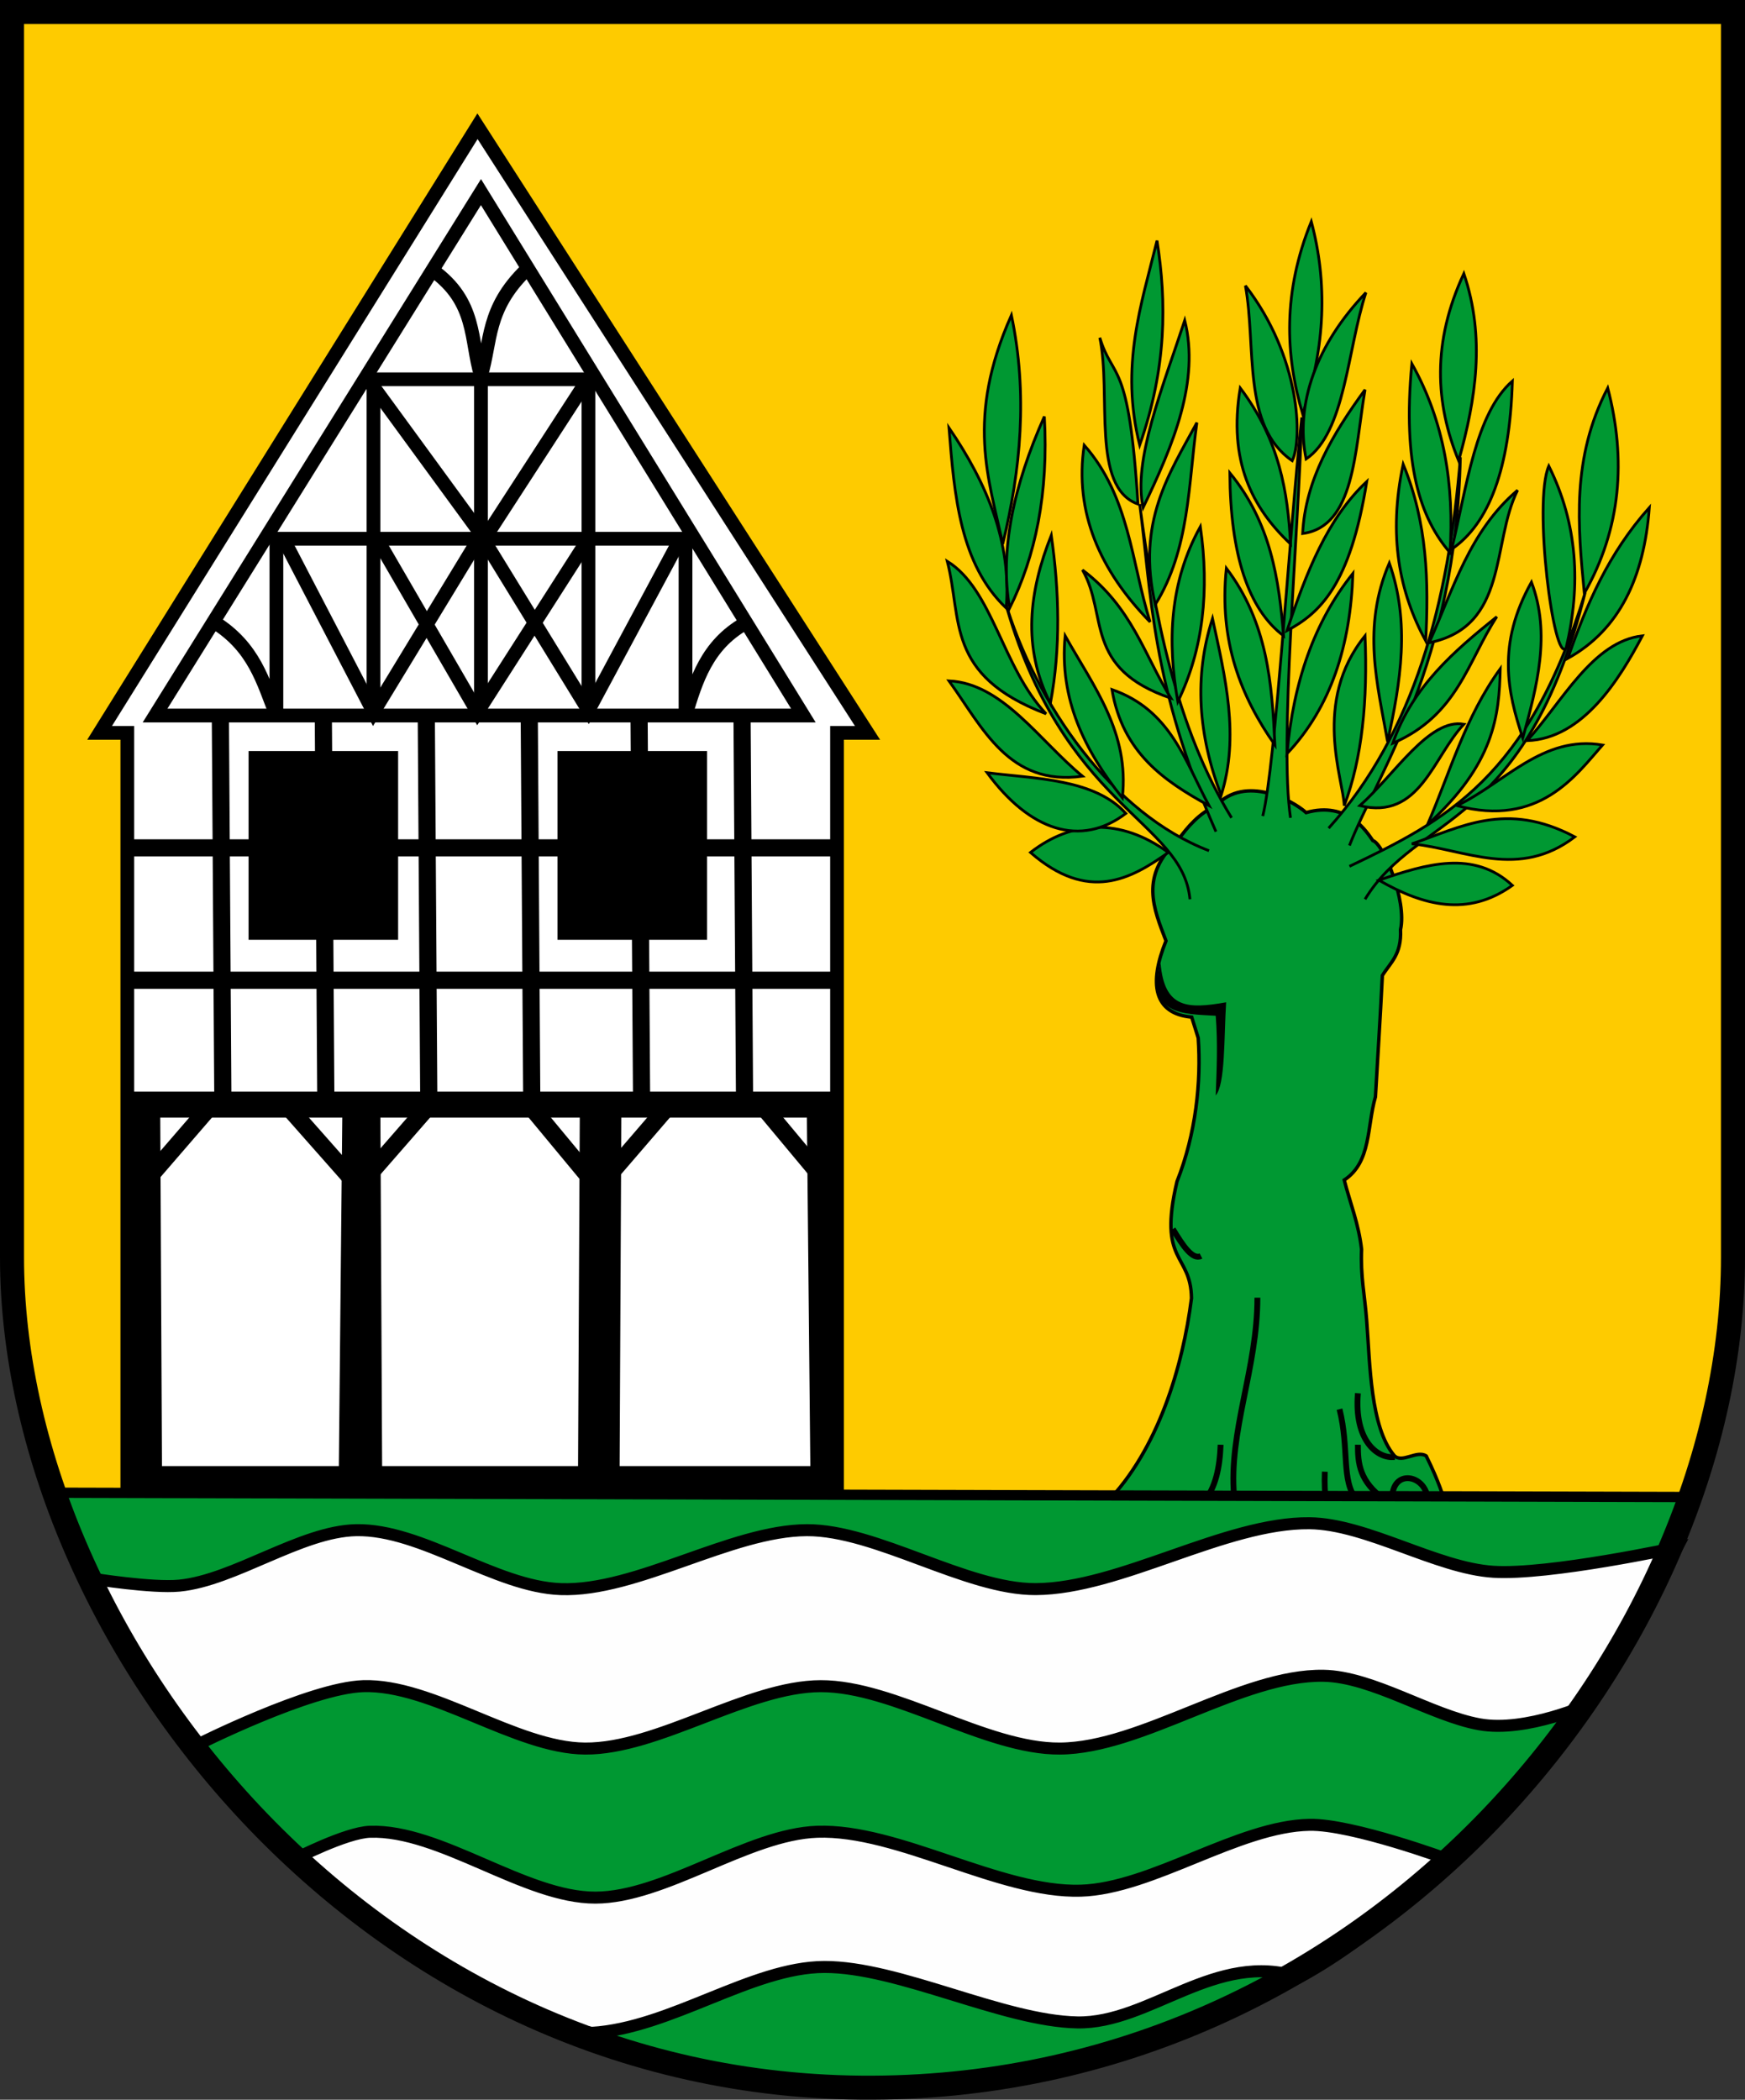 <?xml version="1.0" encoding="UTF-8" standalone="no"?>
<!-- Created with Inkscape (http://www.inkscape.org/) -->
<svg
   xmlns:svg="http://www.w3.org/2000/svg"
   xmlns="http://www.w3.org/2000/svg"
   version="1.0"
   width="508.429"
   height="611.86"
   id="svg2541"
   style="display:inline">
  <rect width="100%" height="100%" fill="#333333" stroke="none"/>
  <defs
     id="defs2543" />
  <g
     transform="translate(-50.786,-48.862)"
     id="layer5"
     style="display:inline">
    <path
       d="M 54.286,52.362 L 555.714,52.362 L 555.714,415.219 C 555.714,527.318 453.097,656.548 305,657.219 C 156.89,657.89 54.286,524.967 54.286,415.219 L 54.286,52.362 z"
       id="path5535"
       style="fill:#fecb00;fill-opacity:1;fill-rule:evenodd;stroke:#0000fc;stroke-width:5;stroke-linecap:butt;stroke-linejoin:miter;stroke-miterlimit:4;stroke-dasharray:none;stroke-opacity:1" />
  </g>
  <g
     transform="translate(-50.786,-48.862)"
     id="layer6"
     style="display:inline">
    <g
       id="g5280">
      <path
         d="M 373.165,486.728 C 388.189,471.429 395.446,446.945 397.939,427.19 C 397.783,413.86 388.046,417.163 393.725,393.14 C 399.261,379.176 400.794,364.032 399.898,351.316 L 398,345.255 C 386.883,344.269 385.493,335.408 390.511,323.032 C 386.91,313.564 382.744,304.132 393.959,293.738 C 396.918,289.625 400.226,285.862 405.071,283.636 C 413.712,274.487 427.517,282.179 431.335,285.656 C 443.462,282.236 449.032,291.308 450.763,293.799 C 453.887,294.717 460.757,311.349 458.844,319.767 C 459.199,327.045 455.856,329.392 453.558,333.134 C 452.885,346.571 452.212,356.757 451.538,368.489 C 449.017,377.224 450.356,387.505 442.447,392.733 C 444.162,399.435 446.631,405.384 447.498,412.936 C 447.161,420.68 448.392,425.975 448.987,433.669 C 449.961,446.244 450.035,464.712 457.007,473.014 C 459.271,475.39 463.571,471.355 466.333,473.126 C 470.106,480.802 471.227,484.643 472.751,489.707 L 467.701,489.707 L 451.538,488.697 L 373.165,486.728 z"
         id="path4651"
         style="fill:#009832;fill-opacity:1;fill-rule:evenodd;stroke:#000000;stroke-width:1px;stroke-linecap:butt;stroke-linejoin:miter;stroke-opacity:1" />
      <path
         d="M 397.495,310.91 C 395.331,287.775 360.185,284.401 343.452,223.532 C 352.598,254.21 375.026,286.031 403.051,296.768"
         id="path5162"
         style="fill:#009832;fill-opacity:1;fill-rule:evenodd;stroke:#000000;stroke-width:0.8;stroke-linecap:butt;stroke-linejoin:miter;stroke-miterlimit:4;stroke-dasharray:none;stroke-opacity:1" />
      <path
         d="M 405.071,291.212 C 386.141,248.285 386.296,221.908 382.848,195.753 C 387.016,227.478 393.389,260.806 409.617,287.172"
         id="path5164"
         style="fill:#009832;fill-opacity:1;fill-rule:evenodd;stroke:#000000;stroke-width:0.8;stroke-linecap:butt;stroke-linejoin:miter;stroke-miterlimit:4;stroke-dasharray:none;stroke-opacity:1" />
      <path
         d="M 418.708,286.667 C 422.412,271.877 426.369,205.349 430.072,170.499 C 429.062,205.518 423.515,265.007 426.789,287.172"
         id="path5166"
         style="fill:#009832;fill-opacity:1;fill-rule:evenodd;stroke:#000000;stroke-width:0.8;stroke-linecap:butt;stroke-linejoin:miter;stroke-miterlimit:4;stroke-dasharray:none;stroke-opacity:1" />
      <path
         d="M 437.901,290.202 C 462.804,262.497 472.86,224.585 476.287,182.116 C 474.965,242.052 452.412,273.691 443.962,295.253"
         id="path5168"
         style="fill:#009832;fill-opacity:1;fill-rule:evenodd;stroke:#000000;stroke-width:0.8;stroke-linecap:butt;stroke-linejoin:miter;stroke-miterlimit:4;stroke-dasharray:none;stroke-opacity:1" />
      <path
         d="M 443.962,301.314 C 471.718,288.124 496.337,275.425 512.652,221.512 C 495.257,290.805 463.682,285.884 448.508,310.91"
         id="path5170"
         style="fill:#009832;fill-opacity:1;fill-rule:evenodd;stroke:#000000;stroke-width:0.8;stroke-linecap:butt;stroke-linejoin:miter;stroke-miterlimit:4;stroke-dasharray:none;stroke-opacity:1" />
      <path
         d="M 391.182,297.273 C 377.163,287.079 363.027,287.945 351.028,297.273 C 367.873,311.935 380.274,305.042 391.182,297.273 z"
         id="path5172"
         style="fill:#009832;fill-opacity:1;fill-rule:evenodd;stroke:#000000;stroke-width:0.8;stroke-linecap:butt;stroke-linejoin:miter;stroke-miterlimit:4;stroke-dasharray:none;stroke-opacity:1" />
      <path
         d="M 378.807,285.909 C 369.821,275.847 352.504,275.788 338.401,274.04 C 350.868,291.04 365.667,295.843 378.807,285.909 z"
         id="path5174"
         style="fill:#009832;fill-opacity:1;fill-rule:evenodd;stroke:#000000;stroke-width:0.8;stroke-linecap:butt;stroke-linejoin:miter;stroke-miterlimit:4;stroke-dasharray:none;stroke-opacity:1" />
      <path
         d="M 327.289,247.271 C 342.918,248.003 353.57,264.66 366.18,275.05 C 344.747,278.025 337.154,261.006 327.289,247.271 z"
         id="path5176"
         style="fill:#009832;fill-opacity:1;fill-rule:evenodd;stroke:#000000;stroke-width:0.8;stroke-linecap:butt;stroke-linejoin:miter;stroke-miterlimit:4;stroke-dasharray:none;stroke-opacity:1" />
      <path
         d="M 326.784,212.42 C 331.172,229.385 326.144,245.644 355.574,256.867 C 342.737,243.279 340.071,220.625 326.784,212.42 z"
         id="path5178"
         style="fill:#009832;fill-opacity:1;fill-rule:evenodd;stroke:#000000;stroke-width:0.8;stroke-linecap:butt;stroke-linejoin:miter;stroke-miterlimit:4;stroke-dasharray:none;stroke-opacity:1" />
      <path
         d="M 327.289,173.529 C 328.838,193.488 330.56,213.34 343.957,226.057 C 345.548,207.04 338.454,189.862 327.289,173.529 z"
         id="path5180"
         style="fill:#009832;fill-opacity:1;fill-rule:evenodd;stroke:#000000;stroke-width:0.8;stroke-linecap:butt;stroke-linejoin:miter;stroke-miterlimit:4;stroke-dasharray:none;stroke-opacity:1" />
      <path
         d="M 355.069,170.246 C 346.185,190.122 341.982,209.391 344.967,226.057 C 352.452,210.996 356.337,192.715 355.069,170.246 z"
         id="path5182"
         style="fill:#009832;fill-opacity:1;fill-rule:evenodd;stroke:#000000;stroke-width:0.8;stroke-linecap:butt;stroke-linejoin:miter;stroke-miterlimit:4;stroke-dasharray:none;stroke-opacity:1" />
      <path
         d="M 345.472,140.7 C 332.091,170.818 338.888,188.232 342.947,207.37 C 348.196,185.734 350.292,163.678 345.472,140.7 z"
         id="path5184"
         style="fill:#009832;fill-opacity:1;fill-rule:evenodd;stroke:#000000;stroke-width:0.8;stroke-linecap:butt;stroke-linejoin:miter;stroke-miterlimit:4;stroke-dasharray:none;stroke-opacity:1" />
      <path
         d="M 387.899,118.981 C 383.342,137.591 377.08,155.454 382.848,178.58 C 390.745,155.996 390.718,136.877 387.899,118.981 z"
         id="path5186"
         style="fill:#009832;fill-opacity:1;fill-rule:evenodd;stroke:#000000;stroke-width:0.8;stroke-linecap:butt;stroke-linejoin:miter;stroke-miterlimit:4;stroke-dasharray:none;stroke-opacity:1" />
      <path
         d="M 371.231,147.266 C 374.68,163.713 368.579,190.834 382.343,195.753 C 379.705,152.931 375.076,159.913 371.231,147.266 z"
         id="path5188"
         style="fill:#009832;fill-opacity:1;fill-rule:evenodd;stroke:#000000;stroke-width:0.8;stroke-linecap:butt;stroke-linejoin:miter;stroke-miterlimit:4;stroke-dasharray:none;stroke-opacity:1" />
      <path
         d="M 395.98,142.215 C 389.434,162.068 380.791,183.319 383.858,196.763 C 392.705,178.34 400.383,159.975 395.98,142.215 z"
         id="path5190"
         style="fill:#009832;fill-opacity:1;fill-rule:evenodd;stroke:#000000;stroke-width:0.8;stroke-linecap:butt;stroke-linejoin:miter;stroke-miterlimit:4;stroke-dasharray:none;stroke-opacity:1" />
      <path
         d="M 399.515,172.014 C 391.424,186.991 381.842,200.975 387.394,225.047 C 397.418,208.866 396.996,190.072 399.515,172.014 z"
         id="path5192"
         style="fill:#009832;fill-opacity:1;fill-rule:evenodd;stroke:#000000;stroke-width:0.8;stroke-linecap:butt;stroke-linejoin:miter;stroke-miterlimit:4;stroke-dasharray:none;stroke-opacity:1" />
      <path
         d="M 385.878,230.098 C 380.429,212.737 379.903,193.551 366.685,178.58 C 363.731,198.18 371.327,215.211 385.878,230.098 z"
         id="path5194"
         style="fill:#009832;fill-opacity:1;fill-rule:evenodd;stroke:#000000;stroke-width:0.8;stroke-linecap:butt;stroke-linejoin:miter;stroke-miterlimit:4;stroke-dasharray:none;stroke-opacity:1" />
      <path
         d="M 400.525,202.319 C 391.529,218.567 390.876,235.741 393.959,253.332 C 401.388,238.074 403.196,220.943 400.525,202.319 z"
         id="path5196"
         style="fill:#009832;fill-opacity:1;fill-rule:evenodd;stroke:#000000;stroke-width:0.8;stroke-linecap:butt;stroke-linejoin:miter;stroke-miterlimit:4;stroke-dasharray:none;stroke-opacity:1" />
      <path
         d="M 391.939,252.321 C 384.136,239.649 380.625,225.807 366.18,214.946 C 373.671,228.086 366.38,243.591 391.939,252.321 z"
         id="path5198"
         style="fill:#009832;fill-opacity:1;fill-rule:evenodd;stroke:#000000;stroke-width:0.8;stroke-linecap:butt;stroke-linejoin:miter;stroke-miterlimit:4;stroke-dasharray:none;stroke-opacity:1" />
      <path
         d="M 404.061,229.088 C 398.64,245.912 399.889,263.108 406.586,280.606 C 412.002,263.433 407.801,246.26 404.061,229.088 z"
         id="path5200"
         style="fill:#009832;fill-opacity:1;fill-rule:evenodd;stroke:#000000;stroke-width:0.8;stroke-linecap:butt;stroke-linejoin:miter;stroke-miterlimit:4;stroke-dasharray:none;stroke-opacity:1" />
      <path
         d="M 374.767,249.796 C 391.929,255.759 396.053,270.685 403.051,283.636 C 389.993,276.469 377.881,268.231 374.767,249.796 z"
         id="path5202"
         style="fill:#009832;fill-opacity:1;fill-rule:evenodd;stroke:#000000;stroke-width:0.8;stroke-linecap:butt;stroke-linejoin:miter;stroke-miterlimit:4;stroke-dasharray:none;stroke-opacity:1" />
      <path
         d="M 432.85,113.425 C 437.578,131.13 437.044,149.764 430.325,169.489 C 425.244,152.282 424.502,133.99 432.85,113.425 z"
         id="path5204"
         style="fill:#009832;fill-opacity:1;fill-rule:evenodd;stroke:#000000;stroke-width:0.8;stroke-linecap:butt;stroke-linejoin:miter;stroke-miterlimit:4;stroke-dasharray:none;stroke-opacity:1" />
      <path
         d="M 413.657,132.113 C 429.723,152.957 430.313,176.724 427.295,183.126 C 412.609,173.06 416.882,150.022 413.657,132.113 z"
         id="path5206"
         style="fill:#009832;fill-opacity:1;fill-rule:evenodd;stroke:#000000;stroke-width:0.8;stroke-linecap:butt;stroke-linejoin:miter;stroke-miterlimit:4;stroke-dasharray:none;stroke-opacity:1" />
      <path
         d="M 448.76,134.134 C 434.331,149.218 428.102,166.528 431.335,182.621 C 442.746,174.862 443.319,150.846 448.76,134.134 z"
         id="path5208"
         style="fill:#009832;fill-opacity:1;fill-rule:evenodd;stroke:#000000;stroke-width:0.8;stroke-linecap:butt;stroke-linejoin:miter;stroke-miterlimit:4;stroke-dasharray:none;stroke-opacity:1" />
      <path
         d="M 412.142,161.913 C 408.609,183.186 415.57,196.826 426.789,207.37 C 426.022,192.217 423.565,177.065 412.142,161.913 z"
         id="path5210"
         style="fill:#009832;fill-opacity:1;fill-rule:evenodd;stroke:#000000;stroke-width:0.8;stroke-linecap:butt;stroke-linejoin:miter;stroke-miterlimit:4;stroke-dasharray:none;stroke-opacity:1" />
      <path
         d="M 430.325,204.339 C 431.115,188.743 439.051,175.347 448.508,162.418 C 445.48,180.382 445.478,202.329 430.325,204.339 z"
         id="path5212"
         style="fill:#009832;fill-opacity:1;fill-rule:evenodd;stroke:#000000;stroke-width:0.8;stroke-linecap:butt;stroke-linejoin:miter;stroke-miterlimit:4;stroke-dasharray:none;stroke-opacity:1" />
      <path
         d="M 409.112,186.661 C 421.066,201.224 423.42,217.587 424.769,234.139 C 414.499,226.394 409.28,210.568 409.112,186.661 z"
         id="path5214"
         style="fill:#009832;fill-opacity:1;fill-rule:evenodd;stroke:#000000;stroke-width:0.8;stroke-linecap:butt;stroke-linejoin:miter;stroke-miterlimit:4;stroke-dasharray:none;stroke-opacity:1" />
      <path
         d="M 449.013,189.187 C 437.526,199.924 431.288,215.908 425.779,232.623 C 435.263,227.587 444.179,219.465 449.013,189.187 z"
         id="path5216"
         style="fill:#009832;fill-opacity:1;fill-rule:evenodd;stroke:#000000;stroke-width:0.8;stroke-linecap:butt;stroke-linejoin:miter;stroke-miterlimit:4;stroke-dasharray:none;stroke-opacity:1" />
      <path
         d="M 408.102,214.441 C 405.895,235.843 412.384,251.93 422.244,265.958 C 421.393,248.104 420.163,230.317 408.102,214.441 z"
         id="path5218"
         style="fill:#009832;fill-opacity:1;fill-rule:evenodd;stroke:#000000;stroke-width:0.8;stroke-linecap:butt;stroke-linejoin:miter;stroke-miterlimit:4;stroke-dasharray:none;stroke-opacity:1" />
      <path
         d="M 444.972,215.956 C 433.724,230 427.601,247.706 425.779,268.484 C 438.598,254.898 444.266,236.943 444.972,215.956 z"
         id="path5220"
         style="fill:#009832;fill-opacity:1;fill-rule:evenodd;stroke:#000000;stroke-width:0.8;stroke-linecap:butt;stroke-linejoin:miter;stroke-miterlimit:4;stroke-dasharray:none;stroke-opacity:1" />
      <path
         d="M 477.297,128.578 C 483.616,147.162 480.81,165.209 475.782,183.126 C 468.958,166.47 467.987,148.595 477.297,128.578 z"
         id="path5222"
         style="fill:#009832;fill-opacity:1;fill-rule:evenodd;stroke:#000000;stroke-width:0.8;stroke-linecap:butt;stroke-linejoin:miter;stroke-miterlimit:4;stroke-dasharray:none;stroke-opacity:1" />
      <path
         d="M 462.145,154.842 C 471.643,171.744 474.52,190.302 473.256,209.895 C 464.634,199.935 459.365,184.254 462.145,154.842 z"
         id="path5224"
         style="fill:#009832;fill-opacity:1;fill-rule:evenodd;stroke:#000000;stroke-width:0.8;stroke-linecap:butt;stroke-linejoin:miter;stroke-miterlimit:4;stroke-dasharray:none;stroke-opacity:1" />
      <path
         d="M 491.439,159.892 C 490.699,185.497 484.603,201.461 473.762,208.885 C 478.207,190.528 480.669,169.394 491.439,159.892 z"
         id="path5226"
         style="fill:#009832;fill-opacity:1;fill-rule:evenodd;stroke:#000000;stroke-width:0.8;stroke-linecap:butt;stroke-linejoin:miter;stroke-miterlimit:4;stroke-dasharray:none;stroke-opacity:1" />
      <path
         d="M 459.619,184.136 C 466.723,201.309 467.071,218.481 466.185,235.654 C 458.529,221.519 455.178,204.992 459.619,184.136 z"
         id="path5228"
         style="fill:#009832;fill-opacity:1;fill-rule:evenodd;stroke:#000000;stroke-width:0.8;stroke-linecap:butt;stroke-linejoin:miter;stroke-miterlimit:4;stroke-dasharray:none;stroke-opacity:1" />
      <path
         d="M 492.954,191.712 C 485.269,207.151 490.404,231.466 467.196,236.159 C 474.24,220.502 478.972,203.584 492.954,191.712 z"
         id="path5230"
         style="fill:#009832;fill-opacity:1;fill-rule:evenodd;stroke:#000000;stroke-width:0.8;stroke-linecap:butt;stroke-linejoin:miter;stroke-miterlimit:4;stroke-dasharray:none;stroke-opacity:1" />
      <path
         d="M 455.579,212.925 C 447.545,231.654 452.111,248.16 455.074,264.948 C 458.897,247.607 461.704,230.266 455.579,212.925 z"
         id="path5232"
         style="fill:#009832;fill-opacity:1;fill-rule:evenodd;stroke:#000000;stroke-width:0.8;stroke-linecap:butt;stroke-linejoin:miter;stroke-miterlimit:4;stroke-dasharray:none;stroke-opacity:1" />
      <path
         d="M 486.894,228.583 C 478.391,241.625 475.5,257.309 456.589,265.453 C 462.386,248.858 474.497,238.578 486.894,228.583 z"
         id="path5234"
         style="fill:#009832;fill-opacity:1;fill-rule:evenodd;stroke:#000000;stroke-width:0.8;stroke-linecap:butt;stroke-linejoin:miter;stroke-miterlimit:4;stroke-dasharray:none;stroke-opacity:1" />
      <path
         d="M 448.508,234.139 C 432.973,253.341 442.217,276.022 442.447,283.636 C 447.723,269.669 449.285,252.814 448.508,234.139 z"
         id="path5236"
         style="fill:#009832;fill-opacity:1;fill-rule:evenodd;stroke:#000000;stroke-width:0.8;stroke-linecap:butt;stroke-linejoin:miter;stroke-miterlimit:4;stroke-dasharray:none;stroke-opacity:1" />
      <path
         d="M 477.297,259.898 C 467.196,258.088 457.094,274.638 446.993,283.636 C 464.518,287.919 468.242,269.529 477.297,259.898 z"
         id="path5238"
         style="fill:#009832;fill-opacity:1;fill-rule:evenodd;stroke:#000000;stroke-width:0.8;stroke-linecap:butt;stroke-linejoin:miter;stroke-miterlimit:4;stroke-dasharray:none;stroke-opacity:1" />
      <path
         d="M 519.218,161.913 C 524.666,182.828 523.109,202.868 512.4,221.764 C 510.503,202.033 508.625,182.301 519.218,161.913 z"
         id="path5240"
         style="fill:#009832;fill-opacity:1;fill-rule:evenodd;stroke:#000000;stroke-width:0.8;stroke-linecap:butt;stroke-linejoin:miter;stroke-miterlimit:4;stroke-dasharray:none;stroke-opacity:1" />
      <path
         d="M 502.046,184.641 C 497.445,195.247 503.505,242.647 507.097,237.674 C 511.436,219.362 510.493,201.607 502.046,184.641 z"
         id="path5242"
         style="fill:#009832;fill-opacity:1;fill-rule:evenodd;stroke:#000000;stroke-width:0.8;stroke-linecap:butt;stroke-linejoin:miter;stroke-miterlimit:4;stroke-dasharray:none;stroke-opacity:1" />
      <path
         d="M 531.34,196.763 C 529.828,217.171 522.576,232.413 507.602,240.705 C 512.925,225.28 519.354,210.188 531.34,196.763 z"
         id="path5244"
         style="fill:#009832;fill-opacity:1;fill-rule:evenodd;stroke:#000000;stroke-width:0.8;stroke-linecap:butt;stroke-linejoin:miter;stroke-miterlimit:4;stroke-dasharray:none;stroke-opacity:1" />
      <path
         d="M 496.995,218.481 C 486.897,236.579 489.984,250.481 494.47,263.938 C 498.621,248.786 502.71,233.634 496.995,218.481 z"
         id="path5246"
         style="fill:#009832;fill-opacity:1;fill-rule:evenodd;stroke:#000000;stroke-width:0.8;stroke-linecap:butt;stroke-linejoin:miter;stroke-miterlimit:4;stroke-dasharray:none;stroke-opacity:1" />
      <path
         d="M 529.32,234.139 C 522.687,246.729 512.025,264.117 495.732,264.696 C 505.976,253.379 514.839,235.768 529.32,234.139 z"
         id="path5248"
         style="fill:#009832;fill-opacity:1;fill-rule:evenodd;stroke:#000000;stroke-width:0.8;stroke-linecap:butt;stroke-linejoin:miter;stroke-miterlimit:4;stroke-dasharray:none;stroke-opacity:1" />
      <path
         d="M 487.904,243.735 C 477.654,257.828 473.309,273.889 466.69,289.192 C 486.171,271.472 487.586,257.49 487.904,243.735 z"
         id="path5250"
         style="fill:#009832;fill-opacity:1;fill-rule:evenodd;stroke:#000000;stroke-width:0.8;stroke-linecap:butt;stroke-linejoin:miter;stroke-miterlimit:4;stroke-dasharray:none;stroke-opacity:1" />
      <path
         d="M 517.703,265.958 C 509.968,274.739 499.274,290.081 475.277,283.636 C 489.158,277.048 500.239,262.992 517.703,265.958 z"
         id="path5252"
         style="fill:#009832;fill-opacity:1;fill-rule:evenodd;stroke:#000000;stroke-width:0.8;stroke-linecap:butt;stroke-linejoin:miter;stroke-miterlimit:4;stroke-dasharray:none;stroke-opacity:1" />
      <path
         d="M 509.622,292.727 C 493.283,305.216 477.869,296.409 462.145,294.748 C 476.428,289.96 489.557,282.096 509.622,292.727 z"
         id="path5254"
         style="fill:#009832;fill-opacity:1;fill-rule:evenodd;stroke:#000000;stroke-width:0.8;stroke-linecap:butt;stroke-linejoin:miter;stroke-miterlimit:4;stroke-dasharray:none;stroke-opacity:1" />
      <path
         d="M 491.439,306.87 C 480.2,296.449 466.427,300.601 452.548,305.354 C 465.512,312.815 478.476,316.143 491.439,306.87 z"
         id="path5256"
         style="fill:#009832;fill-opacity:1;fill-rule:evenodd;stroke:#000000;stroke-width:0.8;stroke-linecap:butt;stroke-linejoin:miter;stroke-miterlimit:4;stroke-dasharray:none;stroke-opacity:1" />
      <path
         d="M 357.089,204.844 C 359.418,221.175 359.883,237.506 356.836,253.837 C 348.551,237.506 350.615,221.175 357.089,204.844 z"
         id="path5258"
         style="fill:#009832;fill-opacity:1;fill-rule:evenodd;stroke:#000000;stroke-width:0.8;stroke-linecap:butt;stroke-linejoin:miter;stroke-miterlimit:4;stroke-dasharray:none;stroke-opacity:1" />
      <path
         d="M 361.13,234.139 C 369.523,249.093 379.908,262.288 377.797,281.363 C 366.821,267.619 359.37,252.575 361.13,234.139 z"
         id="path5260"
         style="fill:#009832;fill-opacity:1;fill-rule:evenodd;stroke:#000000;stroke-width:0.8;stroke-linecap:butt;stroke-linejoin:miter;stroke-miterlimit:4;stroke-dasharray:none;stroke-opacity:1" />
      <path
         d="M 392.5,407.005 C 395.41,411.854 398.274,416.108 400.714,414.862"
         id="path5262"
         style="fill:none;fill-rule:evenodd;stroke:#000000;stroke-width:1.7;stroke-linecap:butt;stroke-linejoin:miter;stroke-miterlimit:4;stroke-dasharray:none;stroke-opacity:1" />
      <path
         d="M 401.429,486.648 C 404.995,482.41 406.18,476.471 406.429,469.862"
         id="path5264"
         style="fill:none;fill-rule:evenodd;stroke:#000000;stroke-width:1.7;stroke-linecap:butt;stroke-linejoin:miter;stroke-miterlimit:4;stroke-dasharray:none;stroke-opacity:1" />
      <path
         d="M 410.357,484.862 C 408.695,466.012 417.159,447.724 417.143,427.005"
         id="path5266"
         style="fill:none;fill-rule:evenodd;stroke:#000000;stroke-width:1.7;stroke-linecap:butt;stroke-linejoin:miter;stroke-miterlimit:4;stroke-dasharray:none;stroke-opacity:1" />
      <path
         d="M 437.143,486.291 C 436.787,484.144 436.665,481.295 436.786,477.719"
         id="path5268"
         style="fill:none;fill-rule:evenodd;stroke:#000000;stroke-width:1.7;stroke-linecap:butt;stroke-linejoin:miter;stroke-miterlimit:4;stroke-dasharray:none;stroke-opacity:1" />
      <path
         d="M 446.071,485.934 C 441.479,480.375 443.984,471.114 441.071,459.505"
         id="path5270"
         style="fill:none;fill-rule:evenodd;stroke:#000000;stroke-width:1.7;stroke-linecap:butt;stroke-linejoin:miter;stroke-miterlimit:4;stroke-dasharray:none;stroke-opacity:1" />
      <path
         d="M 454.286,485.934 C 446.831,480.576 446.406,475.219 446.429,469.862"
         id="path5272"
         style="fill:none;fill-rule:evenodd;stroke:#000000;stroke-width:1.7;stroke-linecap:butt;stroke-linejoin:miter;stroke-miterlimit:4;stroke-dasharray:none;stroke-opacity:1" />
      <path
         d="M 466.786,486.291 C 466.726,478.544 456.131,476.41 456.429,485.934"
         id="path5274"
         style="fill:none;fill-rule:evenodd;stroke:#000000;stroke-width:1.7;stroke-linecap:butt;stroke-linejoin:miter;stroke-miterlimit:4;stroke-dasharray:none;stroke-opacity:1" />
      <path
         d="M 457.143,473.434 C 452.188,474.018 445.271,468.749 446.429,454.862"
         id="path5276"
         style="fill:none;fill-rule:evenodd;stroke:#000000;stroke-width:1.7;stroke-linecap:butt;stroke-linejoin:miter;stroke-miterlimit:4;stroke-dasharray:none;stroke-opacity:1" />
      <path
         d="M 405,368.076 C 405.28,360.479 405.641,352.921 405,344.862 C 395.55,344.259 385.014,344.855 388.929,329.505 C 390.051,342.759 396.793,342.927 408.036,340.934 C 407.39,351.152 407.824,364.827 405,368.076 z"
         id="path5278"
         style="fill:#000000;fill-rule:evenodd;stroke:#000000;stroke-width:0;stroke-linecap:butt;stroke-linejoin:miter;stroke-miterlimit:4;stroke-dasharray:none;stroke-opacity:1" />
    </g>
    <g
       id="g5411">
      <path
         d="M 87.883,484.656 L 87.883,262.423 L 79.802,262.423 L 189.909,85.646 L 303.551,262.423 L 294.669,262.423 L 294.669,493.748 L 88.893,497.788 L 87.883,484.656 z"
         id="path5342"
         style="fill:#ffffff;fill-rule:evenodd;stroke:#000000;stroke-width:4;stroke-linecap:butt;stroke-linejoin:miter;stroke-miterlimit:4;stroke-dasharray:none;stroke-opacity:1" />
      <path
         d="M 284.863,257.372 L 95.964,257.372 L 190.919,104.839 L 284.863,257.372 z"
         id="path5344"
         style="fill:none;fill-rule:evenodd;stroke:#000000;stroke-width:4;stroke-linecap:butt;stroke-linejoin:miter;stroke-miterlimit:4;stroke-dasharray:none;stroke-opacity:1" />
      <path
         d="M 129.805,205.854 L 253.043,205.854"
         id="path5346"
         style="fill:none;fill-rule:evenodd;stroke:#000000;stroke-width:4;stroke-linecap:butt;stroke-linejoin:miter;stroke-miterlimit:4;stroke-dasharray:none;stroke-opacity:1" />
      <path
         d="M 157.584,159.387 L 224.254,159.387"
         id="path5348"
         style="fill:none;fill-rule:evenodd;stroke:#000000;stroke-width:4;stroke-linecap:butt;stroke-linejoin:miter;stroke-miterlimit:4;stroke-dasharray:none;stroke-opacity:1" />
      <path
         d="M 190.919,160.397 L 190.919,256.362"
         id="path5350"
         style="fill:none;fill-rule:evenodd;stroke:#000000;stroke-width:4;stroke-linecap:butt;stroke-linejoin:miter;stroke-miterlimit:4;stroke-dasharray:none;stroke-opacity:1" />
      <path
         d="M 159.604,160.397 L 159.604,257.372"
         id="path5352"
         style="fill:none;fill-rule:evenodd;stroke:#000000;stroke-width:4;stroke-linecap:butt;stroke-linejoin:miter;stroke-miterlimit:4;stroke-dasharray:none;stroke-opacity:1" />
      <path
         d="M 222.234,159.387 L 222.234,257.372"
         id="path5354"
         style="fill:none;fill-rule:evenodd;stroke:#000000;stroke-width:4;stroke-linecap:butt;stroke-linejoin:miter;stroke-miterlimit:4;stroke-dasharray:none;stroke-opacity:1" />
      <path
         d="M 131.32,204.844 L 131.32,257.372 C 127.422,247.448 124.887,237.405 113.137,230.098"
         id="path5356"
         style="fill:none;fill-rule:evenodd;stroke:#000000;stroke-width:4;stroke-linecap:butt;stroke-linejoin:miter;stroke-miterlimit:4;stroke-dasharray:none;stroke-opacity:1" />
      <path
         d="M 250.518,204.844 L 250.518,257.372 C 253.574,247.115 256.736,236.911 267.69,230.603"
         id="path5358"
         style="fill:none;fill-rule:evenodd;stroke:#000000;stroke-width:4;stroke-linecap:butt;stroke-linejoin:miter;stroke-miterlimit:4;stroke-dasharray:none;stroke-opacity:1" />
      <path
         d="M 133.34,205.854 L 159.604,256.362 L 190.919,204.844 L 222.234,255.857 L 248.498,206.864"
         id="path5360"
         style="fill:none;fill-rule:evenodd;stroke:#000000;stroke-width:4;stroke-linecap:butt;stroke-linejoin:miter;stroke-miterlimit:4;stroke-dasharray:none;stroke-opacity:1" />
      <path
         d="M 160.614,205.854 L 189.909,256.362 L 222.234,205.854"
         id="path5362"
         style="fill:none;fill-rule:evenodd;stroke:#000000;stroke-width:4;stroke-linecap:butt;stroke-linejoin:miter;stroke-miterlimit:4;stroke-dasharray:none;stroke-opacity:1" />
      <path
         d="M 159.099,160.903 L 191.929,205.854 L 221.728,159.892"
         id="path5364"
         style="fill:none;fill-rule:evenodd;stroke:#000000;stroke-width:4;stroke-linecap:butt;stroke-linejoin:miter;stroke-miterlimit:4;stroke-dasharray:none;stroke-opacity:1" />
      <path
         d="M 176.777,127.568 C 189.745,136.806 187.77,147.912 190.919,158.377 C 193.967,148.297 192.426,138.873 204.051,127.568"
         id="path5366"
         style="fill:none;fill-rule:evenodd;stroke:#000000;stroke-width:4;stroke-linecap:butt;stroke-linejoin:miter;stroke-miterlimit:4;stroke-dasharray:none;stroke-opacity:1" />
      <path
         d="M 89.398,367.479 L 294.459,367.479 L 294.965,488.697 L 89.398,489.707 L 89.398,367.479 z M 96.975,374.045 L 97.48,476.575 L 150.008,476.575 L 151.018,374.045 L 96.975,374.045 z M 161.119,374.045 L 161.624,476.575 L 219.708,476.575 L 220.213,374.045 L 161.119,374.045 z M 231.325,374.045 L 230.82,476.575 L 287.388,476.575 L 286.378,374.045 L 231.325,374.045 z"
         id="path5368"
         style="fill:#000000;fill-rule:evenodd;stroke:#000000;stroke-width:1px;stroke-linecap:butt;stroke-linejoin:miter;stroke-opacity:1" />
      <path
         d="M 113.137,370.004 L 93.944,392.227"
         id="path5379"
         style="fill:none;fill-rule:evenodd;stroke:#000000;stroke-width:5;stroke-linecap:butt;stroke-linejoin:miter;stroke-miterlimit:4;stroke-dasharray:none;stroke-opacity:1" />
      <path
         d="M 134.35,371.014 L 153.543,392.733"
         id="path5381"
         style="fill:none;fill-rule:evenodd;stroke:#000000;stroke-width:5;stroke-linecap:butt;stroke-linejoin:miter;stroke-miterlimit:4;stroke-dasharray:none;stroke-opacity:1" />
      <path
         d="M 159.099,390.207 L 176.272,370.509"
         id="path5383"
         style="fill:none;fill-rule:evenodd;stroke:#000000;stroke-width:5;stroke-linecap:butt;stroke-linejoin:miter;stroke-miterlimit:4;stroke-dasharray:none;stroke-opacity:1" />
      <path
         d="M 205.566,371.519 L 222.739,392.227"
         id="path5385"
         style="fill:none;fill-rule:evenodd;stroke:#000000;stroke-width:5;stroke-linecap:butt;stroke-linejoin:miter;stroke-miterlimit:4;stroke-dasharray:none;stroke-opacity:1" />
      <path
         d="M 228.294,391.217 L 246.982,369.499"
         id="path5387"
         style="fill:none;fill-rule:evenodd;stroke:#000000;stroke-width:5;stroke-linecap:butt;stroke-linejoin:miter;stroke-miterlimit:4;stroke-dasharray:none;stroke-opacity:1" />
      <path
         d="M 273.246,371.519 L 288.399,389.702"
         id="path5389"
         style="fill:none;fill-rule:evenodd;stroke:#000000;stroke-width:5;stroke-linecap:butt;stroke-linejoin:miter;stroke-miterlimit:4;stroke-dasharray:none;stroke-opacity:1" />
      <path
         d="M 89.286,295.934 L 294.286,295.934"
         id="path5391"
         style="fill:none;fill-rule:evenodd;stroke:#000000;stroke-width:5;stroke-linecap:butt;stroke-linejoin:miter;stroke-miterlimit:4;stroke-dasharray:none;stroke-opacity:1" />
      <path
         d="M 88.571,334.505 L 293.571,334.505"
         id="path5393"
         style="fill:none;fill-rule:evenodd;stroke:#000000;stroke-width:5;stroke-linecap:butt;stroke-linejoin:miter;stroke-miterlimit:4;stroke-dasharray:none;stroke-opacity:1" />
      <path
         d="M 115,258.791 L 115.714,368.791"
         id="path5395"
         style="fill:none;fill-rule:evenodd;stroke:#000000;stroke-width:5;stroke-linecap:butt;stroke-linejoin:miter;stroke-miterlimit:4;stroke-dasharray:none;stroke-opacity:1" />
      <path
         d="M 145,258.791 L 145.714,368.791"
         id="path5397"
         style="fill:none;fill-rule:evenodd;stroke:#000000;stroke-width:5;stroke-linecap:butt;stroke-linejoin:miter;stroke-miterlimit:4;stroke-dasharray:none;stroke-opacity:1" />
      <path
         d="M 175,258.791 L 175.714,368.791"
         id="path5399"
         style="fill:none;fill-rule:evenodd;stroke:#000000;stroke-width:5;stroke-linecap:butt;stroke-linejoin:miter;stroke-miterlimit:4;stroke-dasharray:none;stroke-opacity:1" />
      <path
         d="M 205,258.791 L 205.714,368.791"
         id="path5401"
         style="fill:none;fill-rule:evenodd;stroke:#000000;stroke-width:5;stroke-linecap:butt;stroke-linejoin:miter;stroke-miterlimit:4;stroke-dasharray:none;stroke-opacity:1" />
      <path
         d="M 237,258.791 L 237.714,368.791"
         id="path5403"
         style="fill:none;fill-rule:evenodd;stroke:#000000;stroke-width:5;stroke-linecap:butt;stroke-linejoin:miter;stroke-miterlimit:4;stroke-dasharray:none;stroke-opacity:1" />
      <path
         d="M 267,258.791 L 267.714,368.791"
         id="path5405"
         style="fill:none;fill-rule:evenodd;stroke:#000000;stroke-width:5;stroke-linecap:butt;stroke-linejoin:miter;stroke-miterlimit:4;stroke-dasharray:none;stroke-opacity:1" />
      <rect
         width="38.571"
         height="50"
         x="125.714"
         y="270.219"
         id="rect5407"
         style="fill:#000000;fill-opacity:1;fill-rule:evenodd;stroke:#000000;stroke-width:5;stroke-miterlimit:4;stroke-dasharray:none;stroke-opacity:1" />
      <rect
         width="38.571"
         height="50"
         x="215.714"
         y="270.219"
         id="rect5409"
         style="fill:#000000;fill-opacity:1;fill-rule:evenodd;stroke:#000000;stroke-width:5;stroke-miterlimit:4;stroke-dasharray:none;stroke-opacity:1" />
    </g>
  </g>
  <g
     transform="translate(-50.786,-48.862)"
     id="layer7"
     style="display:inline">
    <g
       id="g5551">
      <path
         d="M 66.562,483.844 C 97.959,573.578 187.056,657.753 305,657.219 C 422.725,656.685 511.702,574.918 543.25,485.094 L 66.562,483.844 z"
         id="path5543"
         style="fill:#009832;fill-opacity:1;fill-rule:evenodd;stroke:#000000;stroke-width:3;stroke-linecap:butt;stroke-linejoin:miter;stroke-miterlimit:4;stroke-dasharray:none;stroke-opacity:1;display:inline" />
      <path
         d="M 77.782,508.9 C 77.782,508.9 95.101,511.688 103.036,510.92 C 119.065,509.37 138.452,495.071 154.553,494.758 C 173.622,494.387 195.092,511.247 214.152,511.931 C 236.263,512.723 263.749,494.849 285.873,494.758 C 306.089,494.675 332.328,512.024 352.543,511.931 C 377.166,511.817 407.724,492.464 432.345,492.738 C 448.957,492.922 469.304,505.826 485.883,506.88 C 502.052,507.907 539.421,499.809 539.421,499.809 C 531.004,515.713 522.586,531.954 514.168,545.266 C 514.168,545.266 495.563,553.807 481.843,551.327 C 467.789,548.785 450.666,537.413 436.386,537.184 C 412.494,536.802 383.508,558.225 359.614,558.398 C 338.005,558.553 311.524,540.176 289.914,540.215 C 268.597,540.253 242.54,558.562 221.223,558.398 C 201.077,558.242 176.71,539.548 156.574,540.215 C 141.151,540.726 108.086,557.387 108.086,557.387 C 96.774,543.646 86.406,528.018 77.782,508.9 z"
         id="path5539"
         style="fill:#fefefe;fill-opacity:1;fill-rule:evenodd;stroke:#000000;stroke-width:3.5;stroke-linecap:butt;stroke-linejoin:miter;stroke-miterlimit:4;stroke-dasharray:none;stroke-opacity:1" />
      <path
         d="M 472.751,590.722 C 472.751,590.722 444.838,580.4 432.345,580.621 C 411.535,580.988 386.479,599.187 365.675,599.814 C 342.085,600.525 312.49,581.833 288.904,582.641 C 268.684,583.334 244.485,601.792 224.254,601.834 C 203.732,601.877 179.106,581.981 158.594,582.641 C 151.504,582.87 136.371,590.722 136.371,590.722 C 136.371,590.722 193.333,637.467 223.244,641.23 C 246.204,639.824 269.819,622.118 290.924,622.037 C 312.612,621.955 342.98,637.792 364.665,638.2 C 385.831,638.598 405.078,617.071 429.315,625.068 C 453.102,612.298 472.751,590.722 472.751,590.722 z"
         id="path5541"
         style="fill:#fefefe;fill-opacity:1;fill-rule:evenodd;stroke:#000000;stroke-width:3.5;stroke-linecap:butt;stroke-linejoin:miter;stroke-miterlimit:4;stroke-dasharray:none;stroke-opacity:1" />
    </g>
    <path
       d="M 54.286,52.362 L 555.714,52.362 L 555.714,415.219 C 555.714,527.318 453.097,656.548 305,657.219 C 156.89,657.89 54.286,524.967 54.286,415.219 L 54.286,52.362 z"
       id="path5546"
       style="fill:none;fill-opacity:1;fill-rule:evenodd;stroke:#000000;stroke-width:7;stroke-linecap:butt;stroke-linejoin:miter;stroke-miterlimit:4;stroke-dasharray:none;stroke-opacity:1;display:inline" />
  </g>
</svg>
